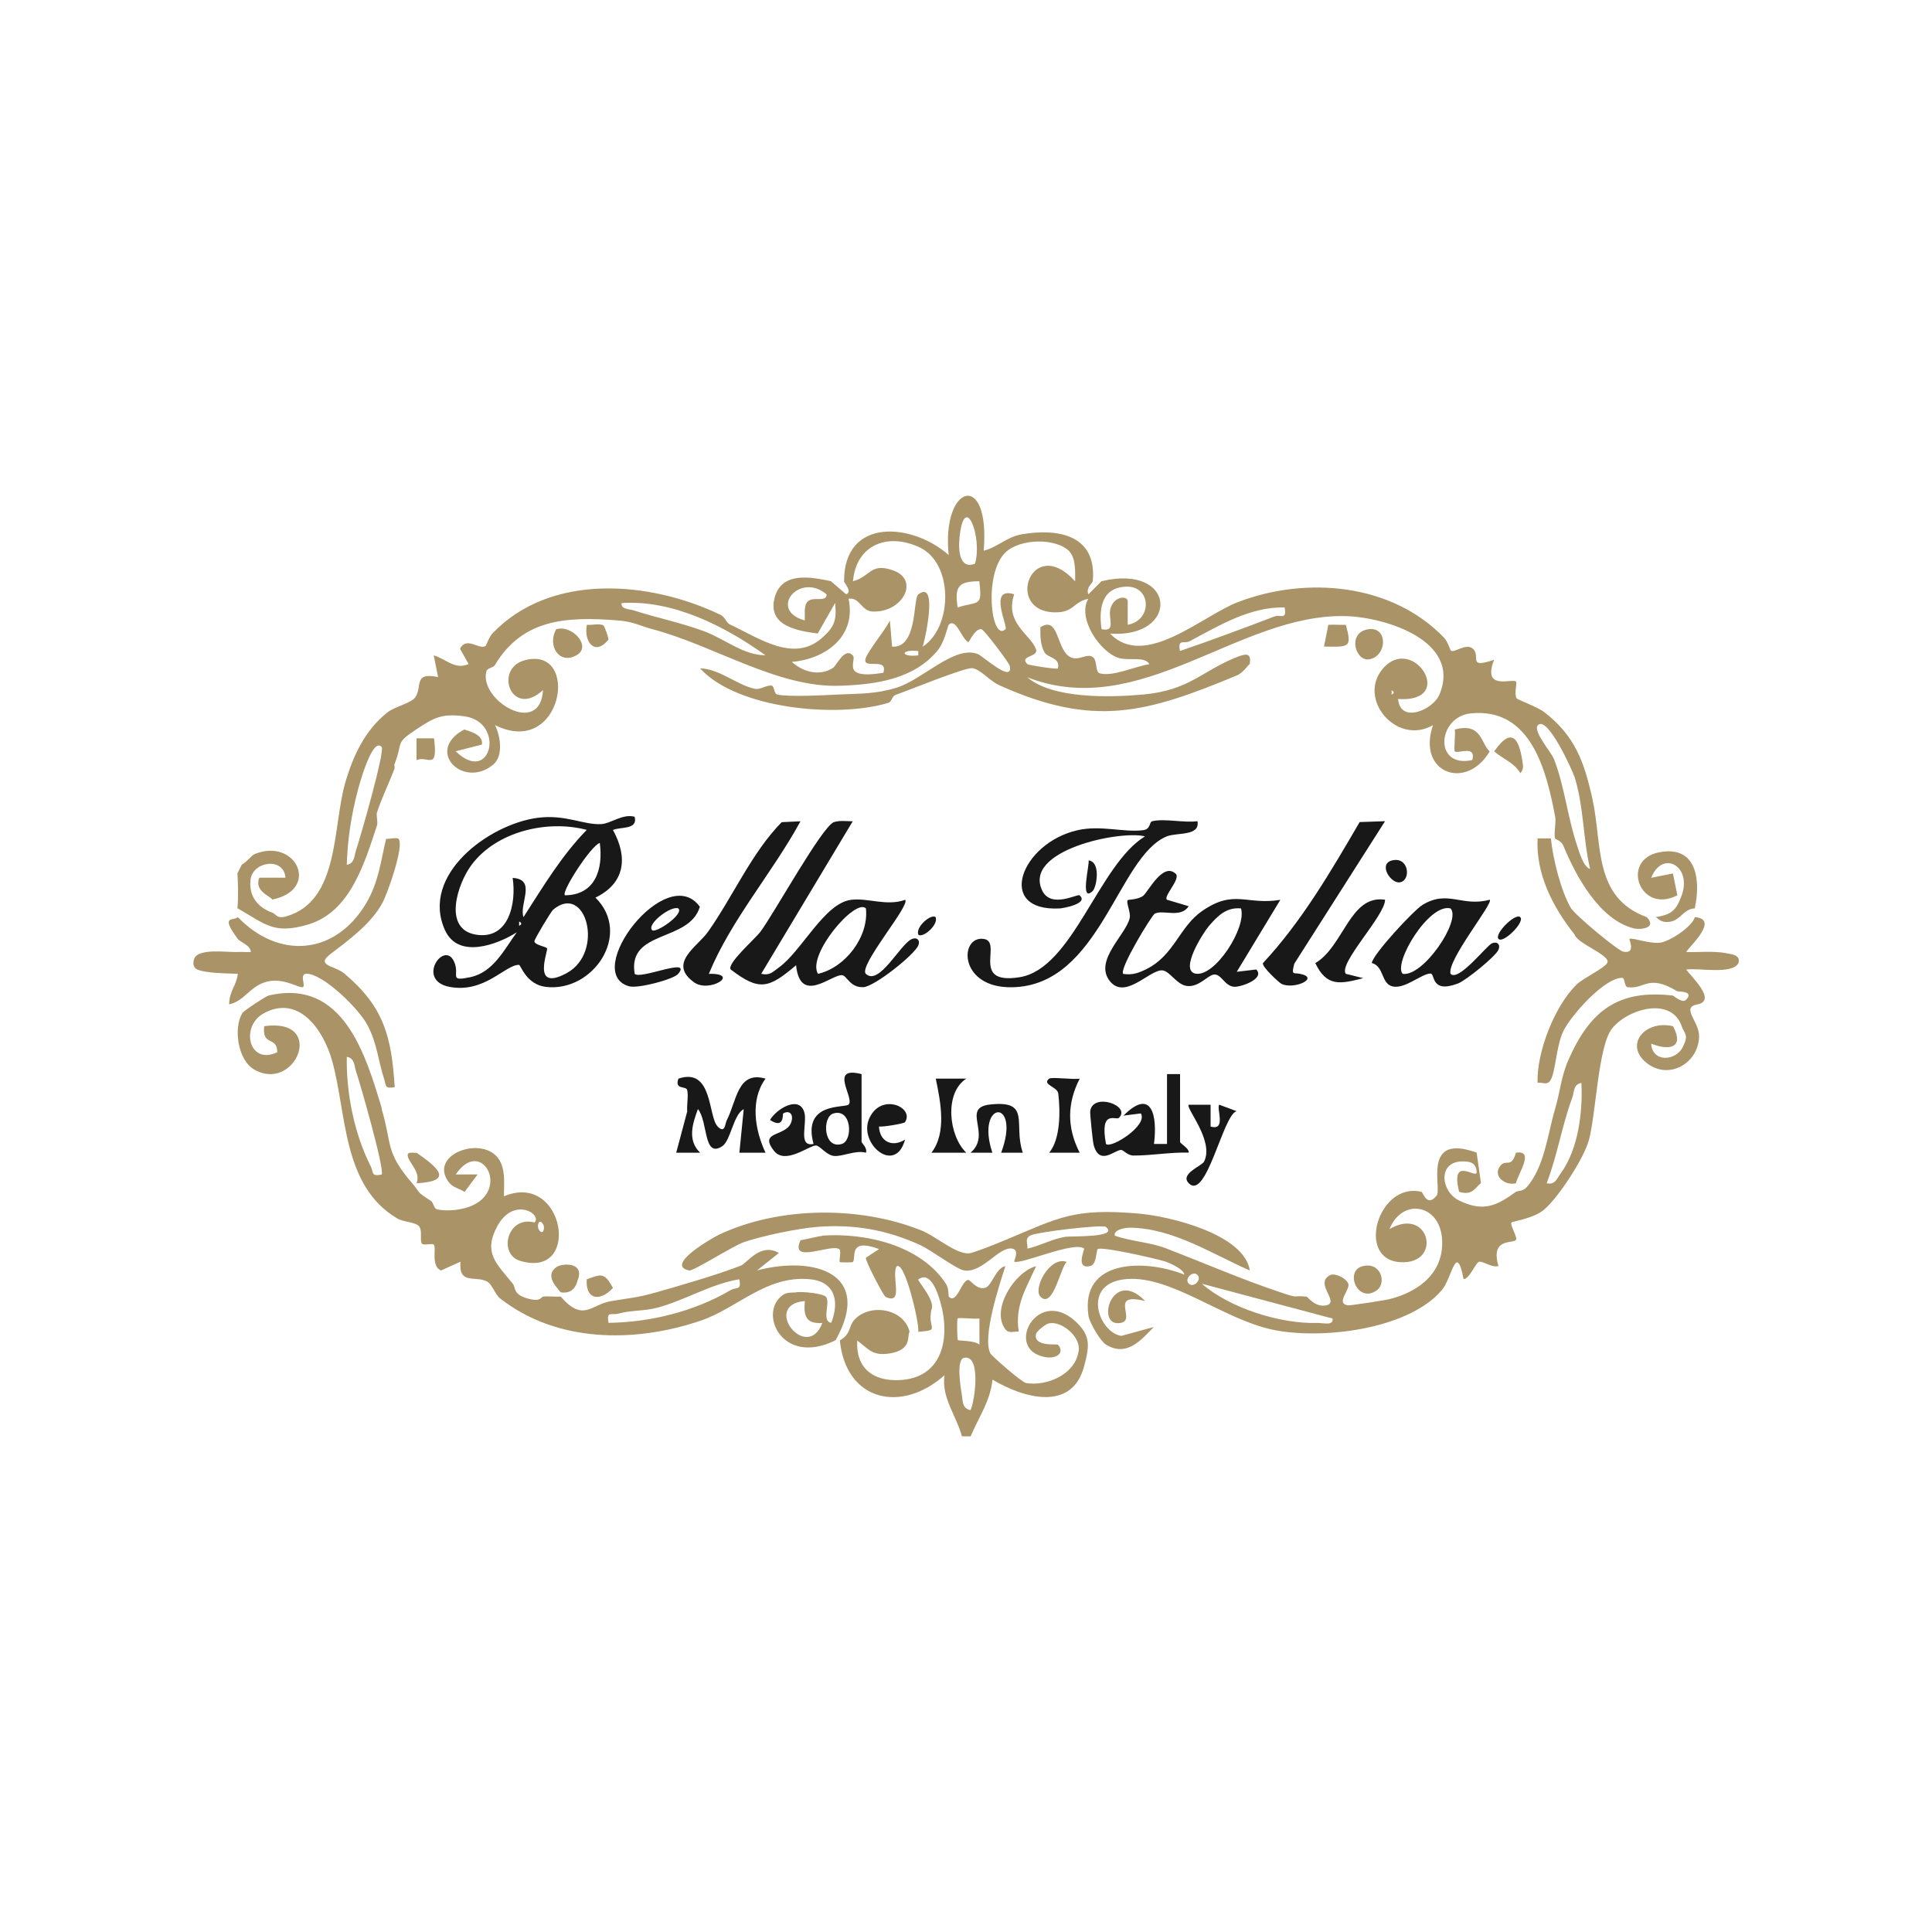 <?xml version="1.0" encoding="UTF-8"?>
<svg id="Layer_1" xmlns="http://www.w3.org/2000/svg" version="1.1" viewBox="0 0 200 200">
  <!-- Generator: Adobe Illustrator 29.8.1, SVG Export Plug-In . SVG Version: 2.1.1 Build 2)  -->
  <defs>
    <style>
      .st0 {
        fill: #181818;
      }

      .st1 {
        fill: #aa9366;
      }
    </style>
  </defs>
  <g>
    <path class="st0" d="M65.7,84.56c.35,1.37-1.5,1.01-2.25,1.36,1.58,2.84,1.25,5.52-1.81,7,3.84,3.78-.26,9.84-5.15,9.24-2.03-.25-2.58-2.28-2.77-2.28-1.44,0-3.57,2.97-7.19,2.28s-.35-5.17.57-2.37c.41,1.24-.59,1.82,1.57,1.37,2.4-.5,3.52-2.86,4.83-4.65-2.02,1.28-6.07,2.81-7.44-.23-2.57-5.72,4.57-10.96,9.59-11.62,2.89-.38,4.76.76,6.6.65,1-.06,2.21-1.1,3.45-.76ZM60.74,85.91c-4.09-1.08-9.36.16-11.94,3.64-1.45,1.95-2.98,6.62.45,7.2s4.22-3.25,3.82-5.87c2.52.15.65,2.69,1.12,4.06,2.03-3.15,3.92-6.34,6.55-9.03ZM58.48,92.68c3.13-.02,3.98-2.69,3.61-5.42-.88.24-4.01,5.05-3.61,5.42ZM56.63,98.17c.15.21-1.68,4.56,2.01,2.58,4.01-2.15,2.01-9.45-1.39-6.57-.2.17-1.95,3.07-1.93,3.26.04.4,1.16.53,1.31.73ZM53.74,95.39v.45c.29-.15.29-.3,0-.45Z"/>
    <path class="st0" d="M88.28,85.01l-9.48,15.8c.92.2,1.2-.21,1.82-.65,2.38-1.71,4.7-6.64,7.47-7.01,1.75-.23,3.68.69,5.61,0,.59.52-4.91,6.89-4.06,7.67,1.37,1.27,3.55-3.09,4.75-3.61.53-.23.9.13.67.67-.42.97-4.53,4.25-5.68,4.31-1.39.07-1.71-1.2-2.21-1.24-1.08-.1-4.34,3.12-4.76-1.03-2.85,2.42-3.81,2.7-6.77.44-.42-.61,2.5-3.14,3.08-3.91,1.4-1.86,6.42-10.98,7.62-11.35.62-.19,1.31-.08,1.94-.08ZM89.64,94.04c-1.08-1.13-6.16,4.86-4.96,6.77,2.83-.64,5.28-3.85,4.96-6.77Z"/>
    <path class="st0" d="M121.7,90.43c.58.55-1.3,2.34-.9,2.71l2.25.67c-.82,1.29-2.7.31-3.52.78-.31.18-3.73,5.76-3.25,6.23.94.14,1.6-.1,2.42-.51,2.86-1.43,3.39-4.38,5.74-6,3.33-2.31,4.57-.58,8.1-1.16l-4.51,7.45,2.02-.24c.92.96-1.58,1.83-2.28,1.79-1.02-.06-1.34-1.39-2.14-1.26-.63.1-1.52,1.31-2.74,1.18-1.13-.12-1.85-1.7-2.69-1.62-1.37.12-3.78,3.05-5.32,1.1-1.67-2.12,1.7-4.8,2.07-6.53.12-.57-.41-1.62-.21-1.84.06-.06,1.05-.04,1.59-.44.5-.37,2.05-3.54,3.37-2.29ZM128.48,94.04c-1.53-.15-2.44.78-3.35,1.84-.59.69-3.06,4.58-1.37,4.91,2,.38,5.31-4.76,4.71-6.75Z"/>
    <path class="st0" d="M123.96,85.01c.3,1.58-2.15,1.15-3.17,1.57-5.11,2.08-6.89,15.48-16.03,15.62-5.37.09-5.47-5-3.17-5.02,2.55-.02-1.43,4.84,3.96,3.98,5.51-.88,8.17-11.66,12.98-14.58-2.61-.66-12.72,1.46-10.62,5.65.92,1.83,3.64.28,3.84.45,1.01.86-1.7,1.34-2.03,1.36-6.73.36-4.04-6.78,1.84-8.1,2.39-.54,4.74.25,6.77,0,.83-.1.6-.85.96-.93,1.29-.3,3.25.19,4.66,0Z"/>
    <path class="st0" d="M154.22,93.14c.4.35-4.47,6.3-4.06,7.67.82.86,3.71-2.91,4.29-3.16.54-.23.9.13.67.67-.29.69-3.39,3.19-4.19,3.49-2.85,1.08-2.35-1.03-2.84-1.03-.92,0-2.67,1.65-3.95,1.33-1.18-.29-.85-2.08-2.13-2.42.05-.83,4.32-5.46,5.27-6.03,2.62-1.58,4.07.26,6.93-.52ZM150.16,94.04c-2.24-.58-5.97,5.68-4.96,6.77,2.13.34,6.11-5.56,4.96-6.77Z"/>
    <path class="st0" d="M143.38,85.01l-9.4,14.76c-.3,1.23-.12.9.59,1.04,2.13.42-.62,1.67-1.91,1.04-.25-.12-2.07-1.8-1.92-2.15,4.03-4.33,7.04-9.51,10.01-14.6l2.62-.09Z"/>
    <path class="st0" d="M82.87,85.01c-2.92,5.36-7.2,10.22-9.49,15.8,3.34-.07.07,2.03-1.53.88-2.76-1.99.36-3.69,1.45-5.24,2.58-3.66,4.54-8.22,7.62-11.34l1.94-.09Z"/>
    <path class="st0" d="M122.16,111.2v7c0,.19.95.66.9,1.12-1.92-.06-3.83.31-5.73.3-.62,0-1.01-.57-1.27-.58-.68,0-2.23,1.68-2.84-.49-.1-.35-.4-3.28-.36-3.54.29-1.94,4.23-.56,2.98.7-.32.32-2.02-.94-1.35,2.71.5.53,4.38-1.92,3.61-3.16l-1.8.23c2.96-2.97,3.53.08,3.16,2.93h1.35v-7.23h1.35Z"/>
    <path class="st0" d="M74.29,116.62c.78.78.76-.29.94-.64,1.05-2.06,1.12-5.16,4.02-4.32-1.62,2.18-1.11,5.34,0,7.67h-2.71s.45-4.51.45-4.51c-1.08.55-1.35,3.29-2.24,3.85-1.96,1.25-1.44-2.57-2.5-3.86-.57,1.54-1.11,3.23.23,4.52h-2.48s1.14-4.27,1.14-4.27c-.06-.71.14-1.54,0-2.21-.1-.48-1.34.02-.91-1.19,3.59-1.21,3.05,3.95,4.07,4.96Z"/>
    <path class="st0" d="M65.7,100.81c.59.63,5.98-1.79,4.51,0-.47.57-4.17,1.55-5.09,1.29-4.96-1.4,3.89-12.99,7.33-8.23-1.12,3.71-7.51,2.34-6.75,6.94ZM70.22,94.04c-.76-.33-3.32,1.65-2.71,2.25.37.36,3.33-1.67,2.71-2.25Z"/>
    <path class="st0" d="M143.38,93.14c.03,1.61-4.88,6.62-4.06,7.67l1.8.45c-2.38.61-3.78.92-4.96-1.56,2.94-1.72,3.58-7.11,7.21-6.56Z"/>
    <path class="st0" d="M89.19,111.2v7c0,.13.63.63.45,1.13-1.05-.31-2.49.44-3.33.33-.79-.1-1.43-1.07-1.85-1.08-.72,0-3.17,2.03-4.33.56-1.74-2.2,1.52-1.35,1.84-3.2.13-.78-.42-.98-.9-.67-.07.04.15,1.66-1.36.67.63-1.11,2.98-2.58,3.54-.84.37,1.15-.71,3.67.97,3.32-1.21-4.37,3.23-3.7,3.62-4.07.69-.64-2.13-4.05,1.35-3.16ZM86.26,115.27c-1.17.36-1.03,3.74.89,3.15,1.17-.36,1.03-3.74-.89-3.15Z"/>
    <path class="st0" d="M125.32,114.36v2.26c1.67.49.57-1.92.9-2.26l1.8.67c-1.4.31-3.13,9.32-4.96,7.46-.96-.98,1.36-1.78,1.59-2.25,1.07-2.16-1.96-5.56-1.59-5.88h2.26Z"/>
    <path class="st0" d="M105.9,119.33h-2.26c2.13-5.73-2.72-5.44-.91,0h-2.26c2.25-1.91-1.03-4.65,2.01-4.99,4.32-.48,2.38,2.04,3.4,4.99Z"/>
    <path class="st0" d="M111.77,111.66c-1.31,2.56-1.33,5.08,0,7.67h-3.16c1.18-1.42,1.16-4.3.94-6.13-.08-.71-1.74-.91-.94-1.54.24-.19,2.51.12,3.16,0Z"/>
    <path class="st0" d="M100.03,111.66c-2.3,1.48-1.83,5.91,0,7.67h-3.61c1.6-2.07.95-5.25.45-7.67h3.16Z"/>
    <path class="st0" d="M93.7,116.16c-.1.15-2.23.51-2.71.46.08,1.59,1.4,2.18,2.7,1.35-1,3.68-4.81.45-3.73-2.13,1.17-2.79,4.74-1.24,3.73.32Z"/>
    <path class="st0" d="M144.07,89.08c1.76-.47,2.04,1.99.89,2.25-.96.22-2.31-1.87-.89-2.25Z"/>
    <path class="st0" d="M157.38,94.95c.49.5-1.76,2.75-2.25,2.25s1.76-2.75,2.25-2.25Z"/>
    <path class="st0" d="M113.12,92.23c-1.41,1.36-.25-3-.44-3.16,1.32.14.83,2.78.44,3.16Z"/>
    <path class="st0" d="M96.86,94.95c.3.83-1.38,2.21-1.8,1.8-.3-.83,1.38-2.21,1.8-1.8Z"/>
  </g>
  <path class="st1" d="M85.12,127.91c4.56-.31,10.24,1.02,12.83,5.03.28.44.22,1.25.27,1.29.84.85,1.31-1.73,2.02-1.73.24,0,.86,1.06,1.75.81.69-.19,1.1-2.07,2.09-2.24-.63,1.93-2.42,7.38-1.56,9.03.13.26,3.24,2.99,3.69,3.07,2.2.37,5.19-.94,5.46-3.4.17-1.55-2-3.16-3.19-2.74-.35.12-1.16.79-1.23,1.05-.32,1.36,2.17,1.03,2.26,1.12.89.94-.46,1.81-2.15,1.02-2.94-1.38.26-6.77,3.93-3.47,1.68,1.51,1.48,2.66.93,4.71-1.26,4.71-6.27,3.27-9.48,1.36-.21,2.2-1.44,3.91-2.26,5.87h-.9c-.57-2.14-2.13-3.96-1.81-6.32-4.48,3.97-10.2,2.68-10.83-3.61,1.18-.68.9-1.46,1.49-2.12,1.58-1.76,5.13-1.21,5.73,1.22-.28.38.31,1.88-2.07,2.25-1.75.27-2.12-.4-3.35-1.34-.16,2.83,1.6,4.2,4.29,4.1,4.56-.16,5.41-4.36,4.29-8.17-.22-.74-.97-3.22-2.26-2.25-.14.1,1.85,2.22,1.35,3.16-.41,2.04,1.02,2.06-1.35,2.26.14-.84-1.41-7.45-2.25-6.77-.56,1.03.79,4.03-1.13,3.16-.22-.1-2.19-3.89-2.04-4.06l1.36-.9c-3.31-1.22-2.31.99-2.72,1.35-.05.04-1.29.05-1.34,0-.11-.11.16-1.14-.03-1.31-.75-.69-5.24,1.62-4.04-.95.67-.11,1.87-.43,2.26-.45ZM101.39,136.49c-.5.08-2.14-.13-2.26,0-.08.08-.05,2.16.03,2.24.1.09,1.73.01,2.23.47v-2.71ZM100.47,145.98c.46-1.01,1.11-5.79-.67-5.42-.85.18-.35,3.12-.23,3.84.11.67.02,1.39.9,1.58Z"/>
  <path class="st1" d="M87.38,60.17c-.03-6.63,7.04-6.07,10.83-2.71-.78-7.33,4.33-8.84,3.62-.45,1.45-.36,2.34-1.42,3.95-1.7,3.85-.66,7.79.13,7.34,4.86-.02.21-.74.67-.45,1.35l1.35-1.35c7.83-1.88,8.13,5.93.9,5.42,3.55,3.73,9.54-1.85,13.23-3.26,7.11-2.72,15.96-1.93,21.35,3.7.38.4.61,1.26.71,1.33.34.24,1.54-.79,2.23-.23.95.77-.66,2.14,2.23,1.17-1.28,3.26,1.9,1.88,2.26,2.26.15.16-.21,1.27.07,1.73.08.14,2.16.89,2.86,1.43,3.2,2.46,4.15,5.2,4.99,9,1.04,4.68.05,10.19,5.62,12.22,1.12,1.16-.68,1.33-1.36,1.16-3.57-.91-6.01-5.48-7.28-8.57-.2-.49-.82-.66-.84-.72-.17-.47.12-1.62,0-2.26-.89-4.71-2.48-11.35-8.75-10.7-3.45.36-3.86,5.71.17,4.83.44-1.61-1.52-.61-1.81-.9-.12-.12.08-1.76,0-2.26,2.81-.76,2.69,1.47,3.61,2.26-2.41,4.12-7.56,2.26-5.87-2.71-3.77,2.16-7.87-2.73-5.18-5.86,3.13-3.64,7.71,3.56,1.57,3.15.2,2.58,3.61,1.14,4.28-.46,2.32-5.55-5.58-8.01-9.7-8.12-11.13-.29-21.19,10.92-32.97,6.33,2.64,2.26,8.62,2.09,11.96,1.79,4.83-.43,6.08-2.42,9.69-3.86.84-.33,1.6-.59,1.38.7-.12.03-.67.9-1.31,1.17-9.39,3.91-14.82,5.44-24.6,1.03-1.01-.45-1.95-1.65-2.79-1.77-.74-.11-6.53,2.26-7.97,2.77-.36.13-.39.71-.72.81-5.18,1.6-15.63.69-19.51-3.56,1.98.02,3.88,1.77,5.71,2.12.51.1,1.18-.4,1.68-.34.32.04.24.83.59.92,1.14.29,5,.07,6.47,0,2.11-.09,3.77-.05,5.86-.69,2.72-.82,6.03-4.45,8.45-3.49.54.22,3.64,3.09,3.31,1.24-.06-.33-2.7-3.8-2.94-3.82-.71-.07-1.27,1.38-1.36,1.34-.7-.32-1.25-2.55-2.03-1.8-.11.1-.39,1.75-1.16,2.68-2.49,3.01-6.51,3.52-10.13,3.64-6.45.21-12.96-4.16-19.42-5.87-1.38-.37-1.89-.77-3.61-.9-5.3-.41-9.81-.14-12.66,4.63-.18.3-.78.28-.88.65-.79,2.99,5.59,6.83,5.86,1.94-3.26,2.98-5.11-2.2-1.93-3.08,5.86-1.63,4.01,10.22-3.04,6.7.57,1.14.89,3.2-.19,4.1-3.11,2.56-7.13-1.47-2.97-3.65.07.1,2.03.41,1.8,1.57l-2.71.69c3.69,3.58,5.18-3.04.9-3.62-2.36-.32-3.16.16-4.97,1.35-2.25,1.5-1.34,1.22-2.26,3.61-.05.13.05.32,0,.45-.53,1.43-1.29,2.96-1.81,4.52-.11.34.11,1.01,0,1.35-1.27,3.85-2.75,8.97-7.12,10.27-3.58,1.06-4.4-.02-7.33-1.68.1-1.06.07-2.54,0-3.61l.45-.9c.54-.3,1.01-.97,1.36-1.11,4.29-1.71,6.79,3.71,1.8,4.72-.18-.34-1.9-.86-1.35-2.26h2.71c-.15-2.18-3.43-1.71-3.62.24-.17,1.73.77,2.83,2.26,3.38.42.15.45.67,1.45.38,5.53-1.59,4.78-9.3,6.1-13.83.82-2.82,2.06-5.49,4.42-7.32.71-.55,2.37-.92,2.8-1.49.82-1.09-.25-2.68,2.39-2.13l-.45-2.25c1.33.42,2.21,1.52,3.61.9l-.89-1.58c.66-1.32,1.95.12,2.63-.28.1-.06.37-.94.73-1.31,6.02-6.31,16.31-5.44,23.61-1.92.48.23.57.8.95.98,3.12,1.48,6.65,3.99,9.56,1.4,1.28-1.14,1.53-1.8,1.35-3.61l-1.8,3.16c-1.95-.26-5.28-.73-4.45-3.74.76-2.76,3.88-2.07,5.81-1.68l1.58,1.36c.7-.27-.22-1.17-.22-1.36ZM100.93,58.36c.81-2.74-1.09-7.61-1.6-2.73-.14,1.37,0,3.33,1.6,2.73ZM95.52,66.94c3.1-2,3.22-8.62-.33-10.28-3.33-1.56-6.57-.24-6.89,3.51,1.84-.48,1.76-1.93,4.08-1.15,2.93.97,1.04,4.46-2.09,4.28-1.12-.06-1.29-1.49-2.45-1.32.84,3.91-2.38,6.24-5.87,6.54,1.19,1.07,2.88,1.5,4.25.63.41-.26,1.19-2.19,2.06-1.31.49.49-1.41,2.55,3.16,1.81.56-1.73-2.34-.2-1.8-1.57.33-.84,1.97-2.82,2.48-3.84l.23,2.7c2.67.19,2.14-4.98,2.71-5.41,2.15-1.62.62,5.04.45,5.42ZM110.75,57.12c-1.38-1.47-5.17-1.39-6.68.08-2.3,2.25-1.44,9.35.02,7.93.28-.27-1.85-4.47.9-3.61-1.02,2.98,1.7,4.17,2.25,5.67.32.87-1.79.65-.89,1.56.11.11,3.03.56,3.16.45.28-1.15-1.02-1.07-1.38-1.66-.44-.74-.44-1.76-.43-2.61,1.87-1.19,1.65,2.03,2.92,2.98.94.7,1.89-.39,2.53.13.46.37.21,1.51.69,1.66,1.34.39,3.74-.75,5.14-.94-.42-.85-2.14-.33-3.18-.65-1.91-.59-4.33-4.12-3.14-6.12-1.57.32-1.47,1.4-3.39,1.4-5.38,0-2.5-8.2,2.03-3.21,0-.9.08-2.36-.57-3.05ZM101.38,60.17c-2.22.01-2.55.56-2.25,2.71,2.19-.69,2.57.02,2.25-2.71ZM85.57,61.53c-2.8-2.38-6.11,1.63-2.26,2.7.03-.56-.1-1.37.2-1.84.5-.79,2.08.08,2.06-.87ZM116.74,64.68c2.61-.49,2.43-4.04-.15-3.95s-2.85,2.3-2.56,4.4c1.52.33.7-1.08.9-2.03.29-1.37,1.74-1.47,1.81-.9v2.48ZM79.25,67.84c-4.18-3-9.59-5.77-14.9-5.41-.11.65.78.61,1.26.76,2.43.78,4.86,1.26,7.31,2.17,2.12.79,4.07,2.49,6.33,2.47ZM132.99,62.88c-3.62-.07-6.77,1.87-9.84,3.5-.57.3-1.26-.31-1,1.01,3.27-1.12,6.54-2.33,9.77-3.57.65-.25,1.31.43,1.06-.94ZM95.06,67.4c-1.88-.22-1.88.67,0,.44v-.44ZM144.06,71.46v.45c.29-.15.29-.3,0-.45ZM164.61,89.97c-.73-3.09-.65-6.42-1.59-9.47-.21-.67-2.82-6.49-3.82-5.43-.56.6,1.38,2.77,1.67,3.52,1.08,2.76,1.42,6.08,2.38,8.91.22.65.66,2.27,1.37,2.46ZM39.51,77.33c-.98-1.12-2.37,4.11-2.48,4.52-.66,2.51-1.06,5.08-1.13,7.67.83-.14.76-.93.96-1.52.43-1.26,3.01-10.26,2.65-10.67Z"/>
  <path class="st1" d="M160.55,86.81c.2,2.05,1.04,5.45,2.07,7.19.44.74,4.86,4.41,5.43,4.52,1.35.25.56-1.28.63-1.32.31-.18,2.16.57,3.27.37.99-.18,3.22-1.64,3.5-2.63,2.56.21-.49,2.96-.9,3.61,1.39.05,2.79-.14,4.18.13.55.11,1.47.18,1.24,1-.62,1.26-4.18.48-5.41.69.51.74,3.23,3.22,1.13,3.61-1.72.32.25,1.79.2,3.33-.08,2.78-3.13,4.52-5.4,2.75-2.42-1.89-.2-4.51,2.7-3.83,1.22,2.29-.42,2.54-2.26,1.81.13,2,2.57,1.79,3.28.34.64-1.31.17-1.31-.12-2.15-1.08-3.1-5.57-1.81-7.21.24-1.45,1.81-1.66,8.91-2.41,11.59-.53,1.9-3.13,5.87-4.6,7.14-1.1.95-3.27,1.22-3.4,1.35-.2.22.65,1.54.46,1.8-.32.43-2.67-.25-1.81,2.71-.7.18-1.43-.45-1.98-.45-.34,0-1.02,1.82-1.63,1.8-.76-3.93-1.2-.09-2.25,1.14-3.49,4.11-12.6,5.19-17.65,4.07s-10.33-5.52-14.88-5.22c-4.91.32-3.01,5.56-.65,5.89l3.36-.92c-1.24,1.27-2.78,3.18-4.97,1.81-.53-.33-1.68-2.22-1.79-2.97-.89-5.95,5.94-5.86,9.92-4.26-.06-.58-1.56-1.23-2.01-1.37-.92-.29-6.61-1.59-6.96-1.27-.16.15-.1,1.58-.74,1.74-1.62.42-.58-1.73-.67-1.8-1.02-.81-6.57,1.7-7.23,1.35-.06-.03.61-1.22-.23-1.35-1.35-.21-3.05,2.53-4.92,2.27-.85-.12-3.36-2.08-4.62-2.65-3.44-1.56-6.77-2.15-10.55-1.87-2,.15-5.77.93-7.67,1.59-1.15.4-5.22,3.01-5.65,2.93-2.64-.53,2.52-3.44,3.07-3.7,6.24-2.95,14.58-3,20.95-.45,1.51.6,3.49,2.41,4.89,2.38.45,0,3.24-1.14,3.93-1.43,5.49-2.3,6.98-3.27,13.69-2.69,3.27.28,10.93,2.15,11.5,5.89-3.95-1.73-7.96-4.39-12.43-4.43-.41,0-1.66.16-1.56.82,1.62.58,3.69.7,5.24,1.29,3.91,1.5,7.87,3.23,11.92,4.58,2.08.7,1.14.28,2.71.45.11.01.88,1.14,2.02.9,1.51-.32-1.35-2.3.47-3.16.61-.16,1.59.37,1.82.9.26.59-1.37,2.07-.02,2.26.22.03,3.81-.52,4.31-.65,3.15-.79,5.72-2.86,5.41-6.35s-4.12-4.14-5.43-.9c4.16-2.42,5.53,3.69,1.12,3.43-4.67-.28-2.26-8.37,2.19-7.28.16.04.57,1.65,1.57.39.58-.73-1.57-6.53,4.14-4.45l.45,3.16c-.63.44-.82,1.32-2.26.9-.96-3.84,1.84-1.25,1.81-2.04-.03-.99-.71-1.13-1.54-1.11-2.5.06-2.18,3.12-.27,4.05,2.58,1.26,3.99.46,5.87-.9.17-.12.71-.03,1.1-.46,1.86-2.06,2.2-5.57,2.96-8.12.53-1.75.59-3.29,1.41-5.14,2.23-5.03,5.11-7.26,10.78-6.6.07,0,.96.83,1.35.45.96-.94-.8-.84-.9-.9-3.07-1.84-3.31-.16-5.15-.42-.3-.04-.28-.95-.51-.96-1.82-.09-5.42,3.96-6.16,5.59-.7,1.53-.77,4.09-1.27,4.97-.35.61-.81.23-1.36.3-.11-3.16,1.77-7.98,4.05-10.18.71-.68,2.93-1.71,3.17-2.25.36-.78-3.09-1.95-3.39-2.92-2.23-2.81-4.02-6.23-3.83-9.95h1.36ZM160.1,122.49c.9.19,1.04-.45,1.46-1.02,1.83-2.49,2.29-6.35,2.15-9.37-.85.14-.74.95-.95,1.53-1.06,2.86-1.55,6-2.65,8.86ZM114.48,127.01c-.36-.28-7.22.54-7.83.89s-.23.81-.3,1.36c1.38-.31,2.5-.99,3.95-1.23.46-.08,5.66.11,4.17-1.02ZM123.96,131.98c-.49-.49-1.39.41-.9.9s1.39-.41.9-.9ZM137.96,136.5l-13.55-3.61c2.92,2.54,8.16,4.18,11.97,4.06.54-.02,1.68.33,1.57-.45Z"/>
  <path class="st1" d="M39.51,114.81c1.09,3.64.33,4.4,3.16,7.68.92,1.07.28.75,1.93,1.82.3.19.29.8.64.88,1.09.25,2.71.06,3.75-.44,3.76-1.8.76-7.01-1.81-3.17h2.26s-1.35,1.81-1.35,1.81c-.55-.4-1.25-.39-1.76-1.19-1.88-2.9,4.14-4.84,5.5-1.86.51,1.12.32,2.33.34,3.5,6.28-2.66,8.09,8.62,1.67,6.68-2.31-.7-1.32-4.71,1.49-3.97.86-.8-2.15-2.79-3.87.42-1.45,2.72-.08,3.82,1.61,5.9.37.45-.04,1.2,1.83,1.62,1.1.25,1.13-.25,1.33-.27.59-.06,1.21.04,1.81,0,2.35,2.7,3.14.82,5.22.47s2.63-.33,4.72-.92c2.64-.75,6.24-1.8,8.69-2.74.67-.26,2.05-2.44,3.96-1.32l-2.26,1.8c5.98-1.55,12.02.32,8.13,7.23-5.61,2.79-8.1-2.97-5.39-4.73.46-.3,1.23-.16,1.33-.24.64-.08,2.85.12,3.1.52.4.63-.51,2.52.51,2.64.89-2.26.36-4.28-2.25-4.51-4.51-.4-7.45,3-11.28,4.3-6.88,2.33-14.9,2.27-20.75-2.31-.56-.44-.79-1.47-1.39-1.77-1.22-.6-2.92.38-2.71-2.03l-2.02.91c-1.08-.47-.44-2.36-.75-2.68-.16-.16-1.02.11-1.21-.09-.26-.26.05-1.29-.28-1.77s-1.63-.45-2.31-.86c-5.69-3.39-5.19-10.84-6.72-16.31-.89-3.18-3.42-6.86-7.03-4.94-2.53,1.34-1.6,5.46,1.35,4.06.01-1.72-1.59-.55-1.35-2.7,6.51-.91,3.21,7-1.08,4.46-1.64-.97-2.13-4.27-1.18-5.82.15-.24,2.4-1.73,2.71-1.81,7.73-1.83,10.06,6.13,11.74,11.74ZM39.51,121.59c.34-.44-2.21-9.39-2.65-10.67-.2-.59-.13-1.38-.96-1.52-.07,3.76.78,7.98,2.47,11.32.34.66,0,1.09,1.14.87ZM56.22,127.46c.32-.63-.29-1.21-.44-.9-.32.63.29,1.21.44.9ZM76.54,132.43c-2.97.48-5.61,2.18-8.56,2.96-1.24.33-2.6.23-3.95.59-.78.21-1.25-.32-1.04.96,4.33-.05,8.91-1.19,12.65-3.39.59-.34,1.14.08.89-1.12ZM83.32,134.68c-4.56.39.23,6.43,1.81,2.27-1.7.12-1.96-.72-1.81-2.27Z"/>
  <path class="st1" d="M39.96,86.81c.18.11,1.12-.17,1.3.03.61.71-1.14,5.64-1.66,6.6-1.19,2.24-3.63,3.96-5.45,5.37-1.5,1.17.54,1.15,1.52,1.99,4.09,3.45,4.86,6.53,5.19,11.74-1.07.18-.86-.11-1.11-.89-.6-1.85-.72-3.68-1.71-5.53-.9-1.68-4.17-4.89-6-5.29-1.21-.27-.4,1.1-.65,1.33-.3.28-2.13-1.14-4.06-.45-1.55.55-2.08,1.93-3.61,2.26.01-1.39.76-1.93.9-3.16-1.06-.05-3.34-.05-4.22-.46-.47-.22-.42-.8-.29-1.12.47-1.1,3.36-.63,4.51-.68.45-.02.91.02,1.35,0-.04-.71-1.11-1.02-1.35-1.35-1.9-2.55-.41-1.82,0-2.26,4.28,4.43,10.1,3.91,13.27-1.41,1.33-2.24,1.49-4.29,2.09-6.72Z"/>
  <path class="st1" d="M175.45,94.04c-1.11.01-1.47,1.18-2.52,1.37s-1.33-.43-1.55-.47c1.7-.25,2.17-.76,2.71-2.26,1.09-3.02-1.99-4.75-3.16-1.81l2.25-.45.46,2.26c-3.87,2.01-5.91-3.63-1.93-4.44s4.36,2.94,3.73,5.79Z"/>
  <path class="st1" d="M105.45,137.85c-.51-.06-1,.26-1.39-.27-1.5-2.02.96-5.91,3.2-6.51-1.02,2.27-2.23,4.09-1.8,6.78Z"/>
  <path class="st1" d="M110.42,130.63c-.66.63-1.41,4.89-2.71,3.61-.81-.8.94-4.24,2.71-3.61Z"/>
  <path class="st1" d="M118.54,134.68c-3.83-.94-.87,1.92-2.49,2.26-2.74.58-.97-5.85,2.49-2.26Z"/>
  <path class="st1" d="M141.44,65.18c2.25-.57,2.25,2.74.3,3.07-1.39.24-2.26-2.58-.3-3.07Z"/>
  <path class="st1" d="M59.76,67.78c-1.85,1.14-3.15-.96-2.18-2.64,1.63-.5,3.65,1.73,2.18,2.64Z"/>
  <path class="st1" d="M140.95,131.11c1.95-.62,2.67,1.69,1.56,2.47-1.96,1.38-3.29-1.91-1.56-2.47Z"/>
  <path class="st1" d="M58.03,133.78c-.19-.34-1.8-1.7-.38-2.64.55-.36,2.81-.52,2.19,1.29-.1.07-.18,1.6-1.81,1.35Z"/>
  <path class="st1" d="M43.12,119.33c2.1,1.46,4,2.96,0,3.16.49-1.21-.91-2.17-.92-2.93,0-.4.86-.16.92-.23Z"/>
  <path class="st1" d="M157.39,80.04c-.67-1.12-1.81-1.46-2.71-2.26,1.99-2.85,2.66-.97,2.97,1.38.08.59-.26.83-.26.88Z"/>
  <path class="st1" d="M156.93,119.33c1.98-.31.22,2.15,0,3.16-1.14.29-2.47-.78-1.6-1.83.59-.72,1.11.35,1.6-1.33Z"/>
  <path class="st1" d="M63.45,133.33c-1.35,1.46-2.86,1.22-2.71-.9,1.44-.49,1.8-.81,2.71.9Z"/>
  <path class="st1" d="M139.32,64.68c.64,2.34.4,2.31-2.26,2.25l.45-2.25c.6-.03,1.21.02,1.81,0Z"/>
  <path class="st1" d="M62.47,64.75c.1.06.55,1.26.51,1.47-1.37,1.71-2.57.28-2.23-1.54.52.06,1.32-.18,1.73.07Z"/>
  <path class="st1" d="M43.12,76.43h1.81c.44,3.48-.69,1.73-1.81,2.26v-2.26Z"/>
</svg>